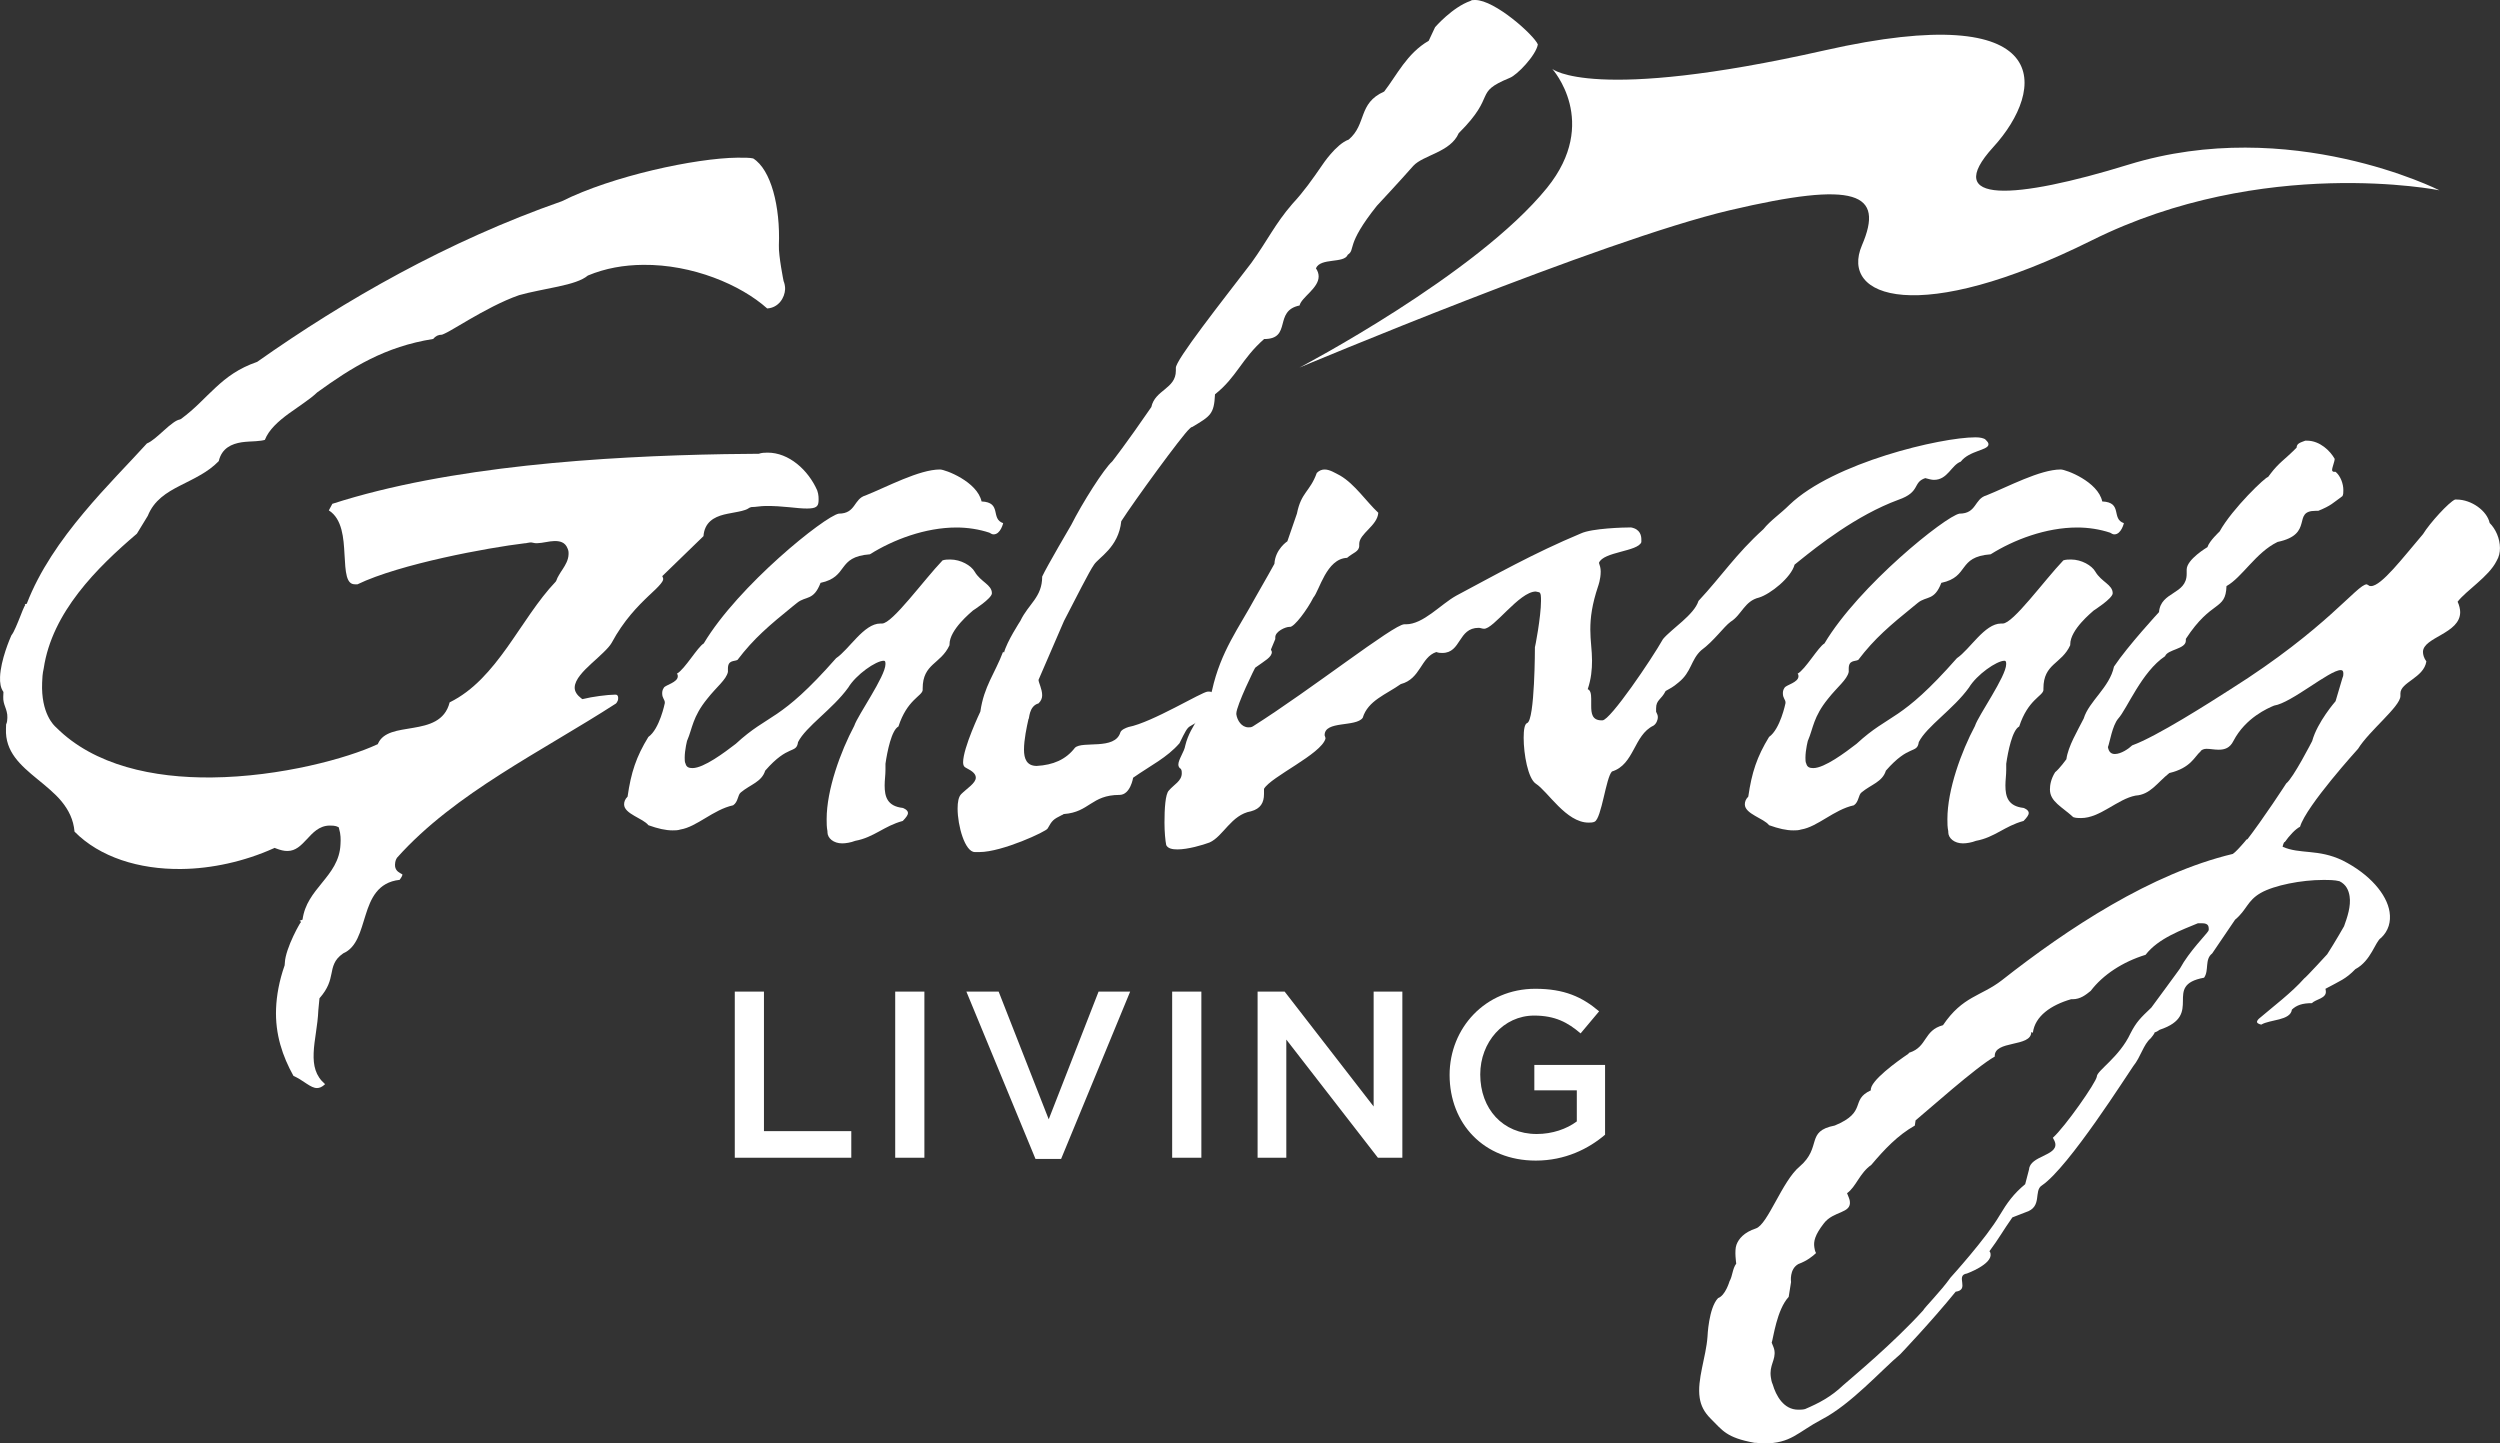 <svg xmlns="http://www.w3.org/2000/svg" width="230.238" height="132.937" viewBox="0 0 230.238 132.937"><rect x="0" y="0" width="230.238" height="132.937" fill="#333333" stroke="none"/><g fill="white" class="l-text" clip-rule="evenodd"><path d="M2.272 55.64l.19-.032c1.166-3.042 3.14-5.865 5.235-8.365 2.076-2.488 4.25-4.65 5.83-6.402.24-.096.496-.277.736-.472.272-.222.564-.483.854-.745.277-.25.555-.49.814-.674.264-.192.463-.287.594-.305l.128-.05c.654-.476 1.205-.973 1.716-1.464.51-.494.984-.975 1.49-1.44.995-.925 2.1-1.77 3.825-2.364 8.09-5.71 17.563-11.124 28.063-14.795 4.68-2.34 12.33-3.966 16.154-4.01.632 0 1.133-.006 1.46.068 1.647 1.028 2.512 4.438 2.37 8-.02.49.093 1.318.2 2 .11.692.234 1.298.234 1.298.08.17.15.505.14.74-.034.803-.61 1.718-1.65 1.78-2.456-2.196-6.898-4.063-11.42-4.016-1.772.013-3.475.308-5.095.984-.54.46-1.528.756-2.743 1.017-1.2.263-2.537.49-3.588.79-1.596.555-3.28 1.486-4.618 2.258-.667.387-1.254.745-1.71 1-.218.124-.406.225-.554.29-.166.08-.228.093-.233.093-.33.003-.58.122-.8.392-4.44.71-7.475 2.602-10.678 4.918-.35.337-.762.644-1.223.97-.462.327-.957.663-1.434 1.01-.906.67-1.793 1.444-2.166 2.396-.202.065-.484.096-.836.123-.413.025-.872.036-1.313.1-.892.145-1.814.522-2.097 1.735-.512.526-1.09.935-1.69 1.276-.626.37-1.27.668-1.88.984-1.226.627-2.39 1.338-2.965 2.776l-1.003 1.644C8.91 52.3 4.797 56.392 4.027 61.55c-.056.232-.088.465-.112.692-.02.222-.027.43-.035.623-.115 2.83 1.085 3.95 1.29 4.125 3.512 3.52 8.97 4.664 14.328 4.61 6.375-.063 12.544-1.79 15.2-3.026l.094-.04.042-.094c.235-.502.663-.796 1.24-1 .296-.098.62-.18.95-.236.345-.067.707-.12 1.06-.18 1.374-.235 2.894-.6 3.325-2.34 2.203-1.08 3.82-2.997 5.284-5.042.742-1.042 1.45-2.13 2.185-3.178.73-1.042 1.48-2.04 2.305-2.905l.06-.11c.05-.152.125-.314.235-.49.104-.188.233-.372.354-.56.245-.376.508-.828.527-1.32.008-.2.015-.336-.092-.576-.225-.588-.73-.682-1.213-.676-.462.005-1.115.192-1.57.198-.083.002-.16.004-.23-.008-.31-.075-.383-.07-.457-.056l-.19.03c-.117.025-.208.046-.32.046-3.334.4-11.46 1.892-15.365 3.775h-.217c-.39.004-.613-.216-.76-.725-.07-.26-.115-.576-.145-.91-.032-.358-.052-.74-.074-1.133-.077-1.452-.194-3.254-1.443-4.04l.325-.606c10.746-3.47 24.932-4.377 36.11-4.574l3.166-.035c.272-.096.51-.098.79-.104 1.978-.016 3.77 1.61 4.59 3.487.14.404.13.727.12.99-.022.5-.252.666-1.058.67-.92.01-2.195-.256-3.846-.233-.46.004-.836.095-1.294.1l-.155.055c-.232.174-.575.278-1.008.366-.437.095-.917.16-1.362.272-.903.232-1.78.703-1.875 1.985l-3.794 3.68.065.16c.047.114.03.263-.213.554-.116.143-.27.305-.46.492l-.652.615c-.973.927-2.285 2.247-3.397 4.315-.15.267-.425.565-.767.897-.34.338-.734.68-1.11 1.026-.717.666-1.503 1.44-1.532 2.178-.018.396.234.735.61 1.022l.1.07.117-.024c.726-.19 2.182-.385 2.896-.39.053 0 .113.008.17.028.114.11.114.194.108.357-.005.12-.053.232-.115.325-.03.046-.058.08-.08.104-3.388 2.19-7.1 4.256-10.613 6.502-3.53 2.253-6.89 4.716-9.56 7.71-.106.172-.138.297-.158.397-.018.097-.023.174-.023.23-.017.463.262.66.466.78l.132.074.084.05c-.004.082-.03.194-.256.5-2.024.222-2.665 1.746-3.128 3.22-.118.375-.23.75-.35 1.12-.117.358-.242.712-.396 1.03-.305.635-.7 1.13-1.323 1.4-.44.31-.67.604-.817.93-.07.15-.12.306-.166.478-.037.148-.068.307-.1.473-.125.62-.283 1.33-1.102 2.255l-.104 1.085c-.06 1.47-.39 2.76-.432 3.955-.046 1.158.164 2.104 1.054 2.87-.28.27-.525.358-.747.358-.282.004-.58-.154-.968-.41-.19-.12-.39-.26-.596-.39-.192-.118-.395-.225-.604-.32-.993-1.78-1.698-3.82-1.6-6.208.047-1.172.278-2.527.79-3.977l.02-.26c.028-.634.387-1.604.78-2.434.188-.404.384-.767.528-1.02.072-.12.13-.22.18-.276-.017-.02-.07-.09-.14-.106l.278-.105c.098-.718.34-1.32.665-1.86.164-.276.345-.537.535-.786.195-.26.395-.503.596-.75.808-.993 1.64-2.024 1.7-3.556.014-.236.02-.45.004-.676-.017-.237-.052-.483-.14-.777l-.028-.103-.095-.043c-.13-.066-.28-.09-.408-.104-.124-.012-.245-.012-.345-.012-.482.008-.872.18-1.21.423-.166.12-.32.258-.463.4-.14.14-.28.287-.416.437-.552.59-1.028 1.074-1.773 1.08-.324.005-.652-.074-1.09-.243l-.096-.043-.105.046c-2.68 1.205-5.703 1.874-8.516 1.9-3.875.042-7.49-1.085-9.814-3.44-.096-1.123-.558-2.005-1.182-2.772-.318-.39-.686-.745-1.066-1.08-.377-.34-.776-.66-1.172-.985C1.866 70.46.466 69.233.55 67.12l.012-.4c.052-.11.076-.21.092-.306.017-.1.022-.208.024-.304.01-.213-.015-.4-.06-.563-.036-.16-.092-.31-.147-.463-.1-.28-.185-.54-.172-.898l.018-.46c-.26-.36-.335-.84-.312-1.38.06-1.567.918-3.556 1.04-3.827.14-.177.283-.462.41-.76.144-.316.287-.688.425-1.027.13-.337.25-.642.352-.85.052-.108.085-.155.096-.174l-.056-.073z"></path><path d="M78.68 66.83c-1.273 2.39-2.55 5.9-2.55 8.61 0 .4 0 .717.075 1.116v.08c0 .56.562 1.035 1.36 1.035.32 0 .794-.076 1.195-.233 1.75-.324 2.63-1.36 4.382-1.833.318-.324.48-.563.48-.725 0-.315-.48-.473-.48-.473-1.435-.163-1.67-1.04-1.67-2.073 0-.484.076-.962.076-1.438v-.558c.16-1.12.56-3.107 1.194-3.43.796-2.464 2.153-2.793 2.232-3.344v-.162c0-2.31 1.677-2.23 2.473-3.987v-.08c0-1.357 1.993-2.95 2.153-3.107 0 0 1.75-1.114 1.75-1.592 0-.8-1.035-1.035-1.59-1.993-.32-.562-1.277-1.115-2.234-1.115-.24 0-.477 0-.718.078-1.754 1.833-4.623 5.818-5.576 5.818h-.16c-1.518 0-2.87 2.39-4.068 3.19-5.258 5.977-6.137 5.023-9.244 7.89-1.034.796-2.95 2.233-3.985 2.233-.32 0-.558-.08-.637-.4-.08-.162-.08-.32-.08-.557 0-.72.236-1.672.236-1.598.48-1.113.48-2.153 1.835-3.823.875-1.117 1.753-1.753 1.91-2.477v-.312c0-.795.56-.638.88-.795 1.512-1.993 2.947-3.193 5.098-4.943l.403-.322c.794-.64 1.512-.16 2.15-1.833 2.632-.56 1.434-2.392 4.546-2.63 2.152-1.35 5.1-2.467 7.968-2.467 1.035 0 2.072.16 3.03.475.16.083.238.158.394.158.644 0 .88-1.034.88-1.034-1.197-.4-.08-1.915-1.99-1.998-.402-1.833-3.35-2.944-3.827-2.944-1.913 0-4.863 1.592-6.854 2.39-1.115.316-.88 1.676-2.47 1.676-1.276.232-9.245 6.61-12.436 11.956-.555.312-1.75 2.385-2.472 2.784.083.086.083.16.083.238 0 .564-1.118.798-1.276 1.042-.16.24-.16.393-.16.553 0 .406.24.567.24.802v.08s-.48 2.387-1.514 3.11c-1.12 1.83-1.595 3.266-1.914 5.497-.24.24-.32.476-.32.717 0 .88 1.755 1.28 2.234 1.915.876.316 1.592.477 2.232.477.237 0 .48 0 .716-.08 1.515-.24 3.028-1.832 4.86-2.23.482-.323.402-.962.72-1.197.876-.724 1.913-.956 2.232-1.993 2.15-2.472 2.865-1.512 3.025-2.63.72-1.438 3.19-3.03 4.624-5.02.716-1.195 2.552-2.472 3.27-2.472.157 0 .157.16.157.318 0 1.11-2.55 4.7-2.868 5.657zM109.55 39.487c.087-.085.168-.166.254-.166 1.674-1.008 2.006-1.168 2.092-3.007 2.01-1.587 2.43-3.254 4.523-5.09 2.596 0 .837-2.593 3.264-3.09.17-.75 1.758-1.587 1.758-2.67 0-.253-.08-.504-.25-.754.424-1.003 2.6-.416 2.932-1.25.753-.5-.25-.838 2.684-4.512 0 0 2.175-2.332 3.347-3.67.922-1.005 3.433-1.253 4.187-3.012 3.604-3.58 1.258-3.67 4.692-5.09.672-.248 2.43-2.082 2.595-3.084-.34-.836-3.94-4.092-5.782-4.092-.164 0-.332 0-.418.083-1.676.583-3.265 2.424-3.265 2.424l-.585 1.248c-2.016 1.168-2.935 3.173-4.104 4.678-2.43 1.082-1.593 3.005-3.268 4.424-1.172.417-2.43 2.338-2.43 2.338-.923 1.335-1.674 2.418-2.763 3.59-1.59 1.836-2.262 3.335-3.77 5.427-2.68 3.503-7.034 9.01-6.953 9.682v.25c0 1.67-1.924 1.754-2.258 3.344-2.347 3.42-3.6 5.006-3.6 5.006-.756.666-2.765 3.836-3.772 5.84 0 0-2.26 3.845-2.68 4.763 0 1.917-1.257 2.502-2.01 4.086 0 0-1.254 1.92-1.505 2.922l-.085-.085c-.754 2.003-1.76 3.174-2.094 5.512 0 0-1.59 3.336-1.59 4.678 0 .244.08.42.25.493.67.34.92.592.92.92 0 .502-.837 1.004-1.34 1.508-.25.248-.336.747-.336 1.333 0 1.584.673 4.008 1.592 4.008h.42c2.09 0 6.197-1.916 6.28-2.17.42-.75.5-.835 1.34-1.254.084 0 .084-.08.17-.08 2.34-.17 2.51-1.76 5.107-1.76 1.008 0 1.256-1.583 1.256-1.583 1.676-1.17 3.1-1.836 4.27-3.174 1.09-2.25.587-1 2.43-2.585l.668-1.165c.083-.088.083-.25.083-.422 0-.25-.083-.583-.417-.583h-.167c-.504 0-5.108 2.837-7.287 3.257-.25.08-.67.25-.754.496-.5 1.67-3.515.752-4.187 1.42-.837 1.09-2.012 1.585-3.517 1.67-.923 0-1.173-.664-1.173-1.5 0-.92.25-2.086.418-2.837.084.084 0-1.17.922-1.422.254-.25.334-.5.334-.75 0-.585-.335-1.165-.335-1.417l2.347-5.427c1.086-2.087 2.342-4.595 2.76-5.175.422-.666 2.264-1.584 2.513-4.008 1.177-1.837 5.617-7.934 6.285-8.513z"></path><path d="M120.954 55.035c.56-.638 1.197-3.587 3.106-3.66.56-.485 1.118-.563 1.118-1.125v-.156c0-.955 1.677-1.673 1.756-2.87-1.114-1.04-2.153-2.63-3.51-3.425-.477-.245-.956-.56-1.434-.56-.24 0-.478.078-.72.314-.634 1.756-1.434 1.756-1.83 3.75l-.88 2.548s-1.117.722-1.193 2.075c0 0-.878 1.59-1.757 3.106-1.512 2.79-3.186 4.943-3.983 8.53-.476 1.913-1.992 3.108-2.47 5.102-.082.554-.637 1.277-.637 1.75 0 .16.08.323.236.4.08.16.08.238.08.397 0 .72-.715 1.032-1.193 1.596-.32.32-.4 1.675-.4 2.95 0 .876.08 1.678.16 2.072.16.318.558.398 1.037.398.958 0 2.31-.398 2.948-.636 1.276-.563 1.992-2.554 3.825-2.875.876-.235 1.195-.79 1.195-1.59v-.478c.64-1.118 5.264-3.19 5.663-4.623 0-.16-.08-.246-.08-.322 0-1.358 2.868-.715 3.508-1.594.477-1.59 2.154-2.148 3.507-3.108 1.83-.473 1.83-2.47 3.268-2.952.238.085.396.085.56.085 1.75 0 1.434-2.313 3.346-2.313.158 0 .316.083.478.083.875.073 3.264-3.427 4.78-3.427.08 0 .24.072.32.072.16.086.16.4.16.8 0 1.437-.56 4.39-.56 4.223 0 0 0 6.775-.717 7.018-.236.08-.32.64-.32 1.356 0 1.517.4 3.747 1.117 4.226 1.116.714 2.79 3.587 4.86 3.587.16 0 .402 0 .56-.085.64-.312 1.037-4.062 1.594-4.622 2.074-.64 1.993-3.347 3.826-4.225.24-.157.4-.48.4-.798 0-.158-.08-.318-.16-.48v-.313c0-.793.48-.793.878-1.598.4-.238.64-.316 1.196-.794 1.196-.962 1.116-2.07 2.075-2.95 1.192-.875 2.067-2.153 2.707-2.628 1.036-.64 1.276-1.917 2.63-2.235 1.035-.32 2.95-1.833 3.268-3.03l.397-.32c1.676-1.35 5.265-4.218 9.167-5.654 2.073-.72 1.276-1.597 2.472-1.994.32.08.56.16.797.16 1.275 0 1.595-1.358 2.47-1.676.8-1.036 2.552-1.036 2.552-1.595 0-.158-.08-.238-.32-.48-.157-.077-.398-.166-.873-.166-3.19 0-13.074 2.32-17.14 6.222-.798.8-1.754 1.438-2.392 2.236-2.548 2.308-3.824 4.298-5.98 6.61-.396 1.28-2.468 2.556-3.268 3.512-1.032 1.833-4.86 7.486-5.578 7.486h-.077c-.88 0-.958-.636-.958-1.352v-.636c0-.483-.08-.796-.32-.882.32-.948.397-1.833.397-2.625 0-.956-.158-1.832-.158-2.874 0-1.11.157-2.307.716-3.98 0 0 .24-.634.24-1.355 0-.32-.078-.56-.16-.8.395-1.032 3.59-1.032 3.904-1.908v-.238c0-.323-.077-.957-.953-1.117-.642 0-3.59.074-4.625.558-4.38 1.833-7.892 3.827-11.48 5.733-1.433.8-3.027 2.63-4.618 2.63h-.16c-.956 0-8.527 5.978-13.948 9.407-.162.084-.237.084-.4.084-.637 0-1.036-.645-1.116-1.197v-.083c0-.715 1.752-4.306 1.752-4.224.88-.635 1.518-.956 1.518-1.437 0-.076-.08-.156-.08-.236l.396-.954v-.163c0-.556.96-.957 1.277-.957h.078c.4.005 1.596-1.59 2.154-2.705zM181.9 66.83c-1.275 2.39-2.554 5.9-2.554 8.61 0 .4 0 .717.08 1.116v.08c0 .56.558 1.035 1.354 1.035.32 0 .8-.076 1.195-.233 1.754-.324 2.633-1.36 4.388-1.833.318-.324.476-.563.476-.725 0-.315-.477-.473-.477-.473-1.438-.163-1.673-1.04-1.673-2.073 0-.484.075-.962.075-1.438v-.558c.16-1.12.558-3.107 1.194-3.43.8-2.464 2.153-2.793 2.232-3.344v-.162c0-2.31 1.675-2.23 2.47-3.987v-.08c0-1.357 1.994-2.95 2.155-3.107 0 0 1.755-1.114 1.755-1.592 0-.8-1.04-1.035-1.6-1.993-.316-.562-1.272-1.115-2.228-1.115-.24 0-.48 0-.716.078-1.752 1.833-4.626 5.818-5.583 5.818h-.157c-1.515 0-2.868 2.39-4.064 3.19-5.263 5.977-6.138 5.023-9.247 7.89-1.033.796-2.95 2.233-3.98 2.233-.323 0-.56-.08-.642-.4-.08-.162-.08-.32-.08-.557 0-.72.24-1.672.24-1.598.48-1.113.48-2.153 1.833-3.823.88-1.117 1.753-1.753 1.913-2.477v-.312c0-.795.558-.638.877-.795 1.513-1.993 2.95-3.193 5.102-4.943l.395-.322c.797-.64 1.515-.16 2.154-1.833 2.63-.56 1.434-2.392 4.544-2.63 2.15-1.35 5.1-2.467 7.968-2.467 1.034 0 2.073.16 3.027.475.16.083.242.158.398.158.64 0 .876-1.034.876-1.034-1.194-.4-.077-1.915-1.993-1.998-.394-1.833-3.345-2.944-3.82-2.944-1.913 0-4.865 1.592-6.855 2.39-1.115.316-.877 1.676-2.476 1.676-1.27.232-9.245 6.61-12.433 11.956-.56.312-1.753 2.385-2.47 2.784.078.086.078.16.078.238 0 .564-1.114.798-1.275 1.042-.16.24-.16.393-.16.553 0 .406.24.567.24.802v.08s-.48 2.387-1.514 3.11c-1.115 1.83-1.592 3.266-1.913 5.497-.24.24-.317.476-.317.717 0 .88 1.75 1.28 2.23 1.915.877.316 1.595.477 2.234.477.237 0 .475 0 .715-.08 1.516-.24 3.028-1.832 4.863-2.23.476-.323.397-.962.717-1.197.878-.724 1.912-.956 2.23-1.993 2.154-2.472 2.87-1.512 3.03-2.63.715-1.438 3.19-3.03 4.62-5.02.72-1.195 2.556-2.472 3.27-2.472.158 0 .158.16.158.318.004 1.11-2.547 4.7-2.864 5.657z"></path><path fill="white" class="l-flag" d="M142.954 6.346s4.428 4.883-.48 10.954c-6.484 8.008-22.805 16.555-22.805 16.555s27.875-11.726 39.613-14.486c11.732-2.762 14.268-1.606 12.194 3.222-2.07 4.836 5.196 7.497 21.18-.46 15.797-7.86 32.002-4.605 32.002-4.605s-13.735-6.954-28.633-2.364c-10.462 3.227-17.282 3.677-12.45-1.62 4.83-5.29 5.857-13.74-15.55-8.9-21.41 4.83-25.073 1.703-25.073 1.703z"></path><path d="M229.283 48.154c-.242-1.112-1.675-2.148-3.03-2.148h-.157c-.557.234-2.312 2.148-2.948 3.184-1.84 2.153-3.83 4.785-4.786 4.785-.077 0-.158 0-.237-.08-.082 0-.082-.08-.163-.08-.874 0-3.662 4.063-12.51 9.643-1.995 1.278-6.855 4.384-9.088 5.186-.32.312-1.034.796-1.592.796-.32 0-.56-.16-.642-.636.164-.404.4-1.996.957-2.635.8-.88 2.154-4.305 4.306-5.737.24-.64 1.913-.64 1.913-1.435v-.16c2.39-3.666 3.665-2.554 3.743-4.862 1.437-.793 2.71-3.106 4.706-4.065 3.426-.718 1.274-2.866 3.504-2.866h.242c1.193-.482 1.354-.725 2.23-1.357.08-.163.08-.318.08-.56 0-.554-.24-1.272-.716-1.676h-.16c-.08 0-.162-.074-.162-.16 0-.237.24-.79.24-1.032-.396-.715-1.354-1.675-2.55-1.675h-.16c-.397.16-.795.235-.795.637l-.322.323c-.636.64-1.35 1.11-2.07 2.07l-.242.32c-.156-.08-3.27 2.873-4.463 5.018 0 0-.957.883-1.116 1.436 0 0-1.913 1.123-1.913 2.07v.4c0 1.92-2.39 1.593-2.547 3.514 0 0-2.872 3.107-4.147 5.018-.396 1.916-2.31 3.188-2.788 4.782-.56 1.116-1.436 2.552-1.595 3.747 0 0-.635.88-1.037 1.196-.397.64-.478 1.197-.478 1.596 0 1.112 1.116 1.593 2.148 2.544.24.083.48.083.723.083 1.752 0 3.347-1.753 5.02-2.07 1.356-.083 1.993-1.196 3.105-2.076 1.994-.475 2.312-1.51 2.87-1.985.08-.162.32-.246.56-.246.32 0 .716.083 1.117.083.556 0 1.034-.162 1.35-.798 1.12-2.154 3.19-3.03 3.75-3.265 1.595-.24 5.104-3.27 6.136-3.27.163 0 .243.078.243.315 0 .083 0 .246-.08.4l-.637 2.152s-1.676 1.91-2.154 3.668c0 0-1.754 3.428-2.39 3.903 0 0-2.072 3.215-3.77 5.402h3.636c.42-.59.976-1.2 1.408-1.413.56-1.913 5.343-7.18 5.343-7.18 1.032-1.67 3.9-3.9 3.9-4.856v-.243c0-1.035 2.155-1.432 2.39-2.946-.234-.317-.313-.636-.313-.873 0-1.36 3.427-1.678 3.427-3.667 0-.245-.08-.638-.237-.958.793-1.037 2.87-2.308 3.582-3.743.24-.4.318-.8.318-1.198 0-.884-.395-1.76-.955-2.318z"></path><path d="M206.775 77.464c-.494.577-.914 1.03-1.143 1.178-7.508 1.795-15.164 6.832-21.272 11.636-1.935 1.495-3.598 1.442-5.42 4.137-1.798.48-1.426 1.983-3.072 2.523-.07 0-.062.056-.126.117-.98.66-3.575 2.52-3.445 3.358-1.952.898-.276 1.98-3.325 3.243-2.728.534-1.137 1.977-3.236 3.777-1.6 1.322-2.93 5.34-4.027 5.7-1.1.362-1.586.958-1.79 1.503-.204.54-.02 1.737-.02 1.737-.357.48-.333 1.14-.616 1.62 0 0-.377 1.32-1.057 1.556-.873.905-.973 3.545-.973 3.545-.138 1.917-.978 3.96-.72 5.64.108.722.416 1.323 1.014 1.92 1.102 1.085 1.42 1.74 4.02 2.22.285 0 .58.06.868.06 2.526.004 3.085-1.02 5.354-2.218 2.67-1.382 5.497-4.556 7.218-6 0 0 2.858-2.996 5.1-5.756 1.342-.18-.082-1.506 1.042-1.677 0 0 2.32-.845 2.172-1.806-.01-.06-.027-.177-.108-.24.896-1.202 1.23-1.862 2.116-3.12l1.22-.474c1.59-.486.708-1.982 1.5-2.47 2.48-1.674 7.928-10.316 8.405-10.974.725-.9.923-1.98 1.62-2.582.345-.414.366-.52.354-.542.043 0 .19-.038.465-.238 4.18-1.38.168-4.082 4.09-4.795.477-.66.033-1.688.744-2.23l2.113-3.113c1.085-.9 1.103-1.74 2.36-2.462 1.256-.715 3.776-1.197 5.725-1.197.577 0 1.082 0 1.53.116.62.306.848.845.93 1.385.14.9-.205 1.922-.51 2.763 0 0-.852 1.498-1.552 2.58 0 0-1.976 2.16-2.112 2.22-1.166 1.318-2.842 2.576-4.183 3.72-.125.12-.18.24-.17.3.028.18.398.237.398.237.793-.48 2.686-.357 2.816-1.38.438-.42.988-.595 1.852-.595.308-.365 1.38-.425 1.27-1.14l-.03-.183c1.333-.722 1.88-.9 2.75-1.806 1.466-.774 1.84-2.575 2.37-2.88.693-.657.92-1.494.783-2.39-.248-1.628-1.83-3.484-4.328-4.745-2.258-1.082-3.904-.543-5.524-1.26.025-.125.06-.25.117-.365.06-.098.127-.194.2-.298h-3.65c-.034.048-.073.096-.11.147zm-3.395 8.27c-.166.297-1.774 1.903-2.604 3.442.06-.057-2.65 3.62-2.65 3.62-.997.95-1.37 1.304-1.92 2.374-1.02 2.196-3.105 3.438-3.098 3.976-.06.538-2.923 4.628-4.05 5.637.1.18.2.354.227.534.17 1.13-2.322 1.13-2.418 2.373l-.357 1.368c-1.077.89-1.665 1.718-2.342 2.85-1.24 2.128-4.535 5.753-4.535 5.753-.878 1.245-2.42 2.787-2.527 3.028-2.745 3.023-6.477 6.11-7.355 6.882-1.117 1.068-2.24 1.653-3.508 2.195-.208.06-.42.06-.636.06-1.353 0-2.053-1.31-2.346-2.32-.112-.237-.146-.473-.173-.654-.175-1.12.466-1.597.326-2.488-.023-.18-.13-.41-.25-.71.152-.414.464-3.03 1.565-4.217l.217-1.365s-.18-1.184.674-1.66c.804-.298 1.31-.71 1.628-1.01-.1-.178-.13-.35-.156-.53-.082-.537.04-1.126.872-2.2.89-1.18 2.575-.89 2.393-2.07-.026-.18-.136-.42-.253-.714.838-.594 1.143-1.84 2.236-2.61 1.208-1.43 2.433-2.73 4.005-3.618l.07-.478c1.014-.828 5.587-4.927 7.292-5.876-.09-1.538 3.367-.83 3.36-2.255l.15.06c.196-1.54 1.68-2.554 3.518-3.087h.143c.718 0 1.222-.41 1.667-.77 1.125-1.48 2.936-2.67 5.05-3.32 1.186-1.548 3.422-2.316 4.822-2.907h.358c.285 0 .58.056.625.355.017.117.035.238-.02.353z"></path></g><g fill="white" class="l-subtext"><path d="M67.67 91.324h2.687v12.85H78.4v2.45H67.67v-15.3zM85.132 91.324v15.3h-2.688v-15.3h2.688zM101.174 91.324h2.907l-6.358 15.408h-2.36L89 91.324h2.972l4.61 11.758 4.59-11.758zM110.64 91.324v15.3h-2.69v-15.3h2.69zM126.506 91.324h2.644v15.3h-2.25l-8.437-10.885v10.883h-2.645v-15.3h2.492l8.195 10.58v-10.58zM141.435 106.885c-4.786 0-7.934-3.41-7.934-7.89 0-4.305 3.28-7.933 7.89-7.933 2.668 0 4.307.743 5.88 2.076l-1.704 2.032c-1.18-1.005-2.34-1.64-4.284-1.64-2.82 0-4.96 2.448-4.96 5.42 0 3.17 2.075 5.486 5.2 5.486 1.442 0 2.754-.46 3.693-1.158v-2.863h-3.912v-2.338h6.514v6.425c-1.51 1.29-3.672 2.383-6.382 2.383z"></path></g></svg>